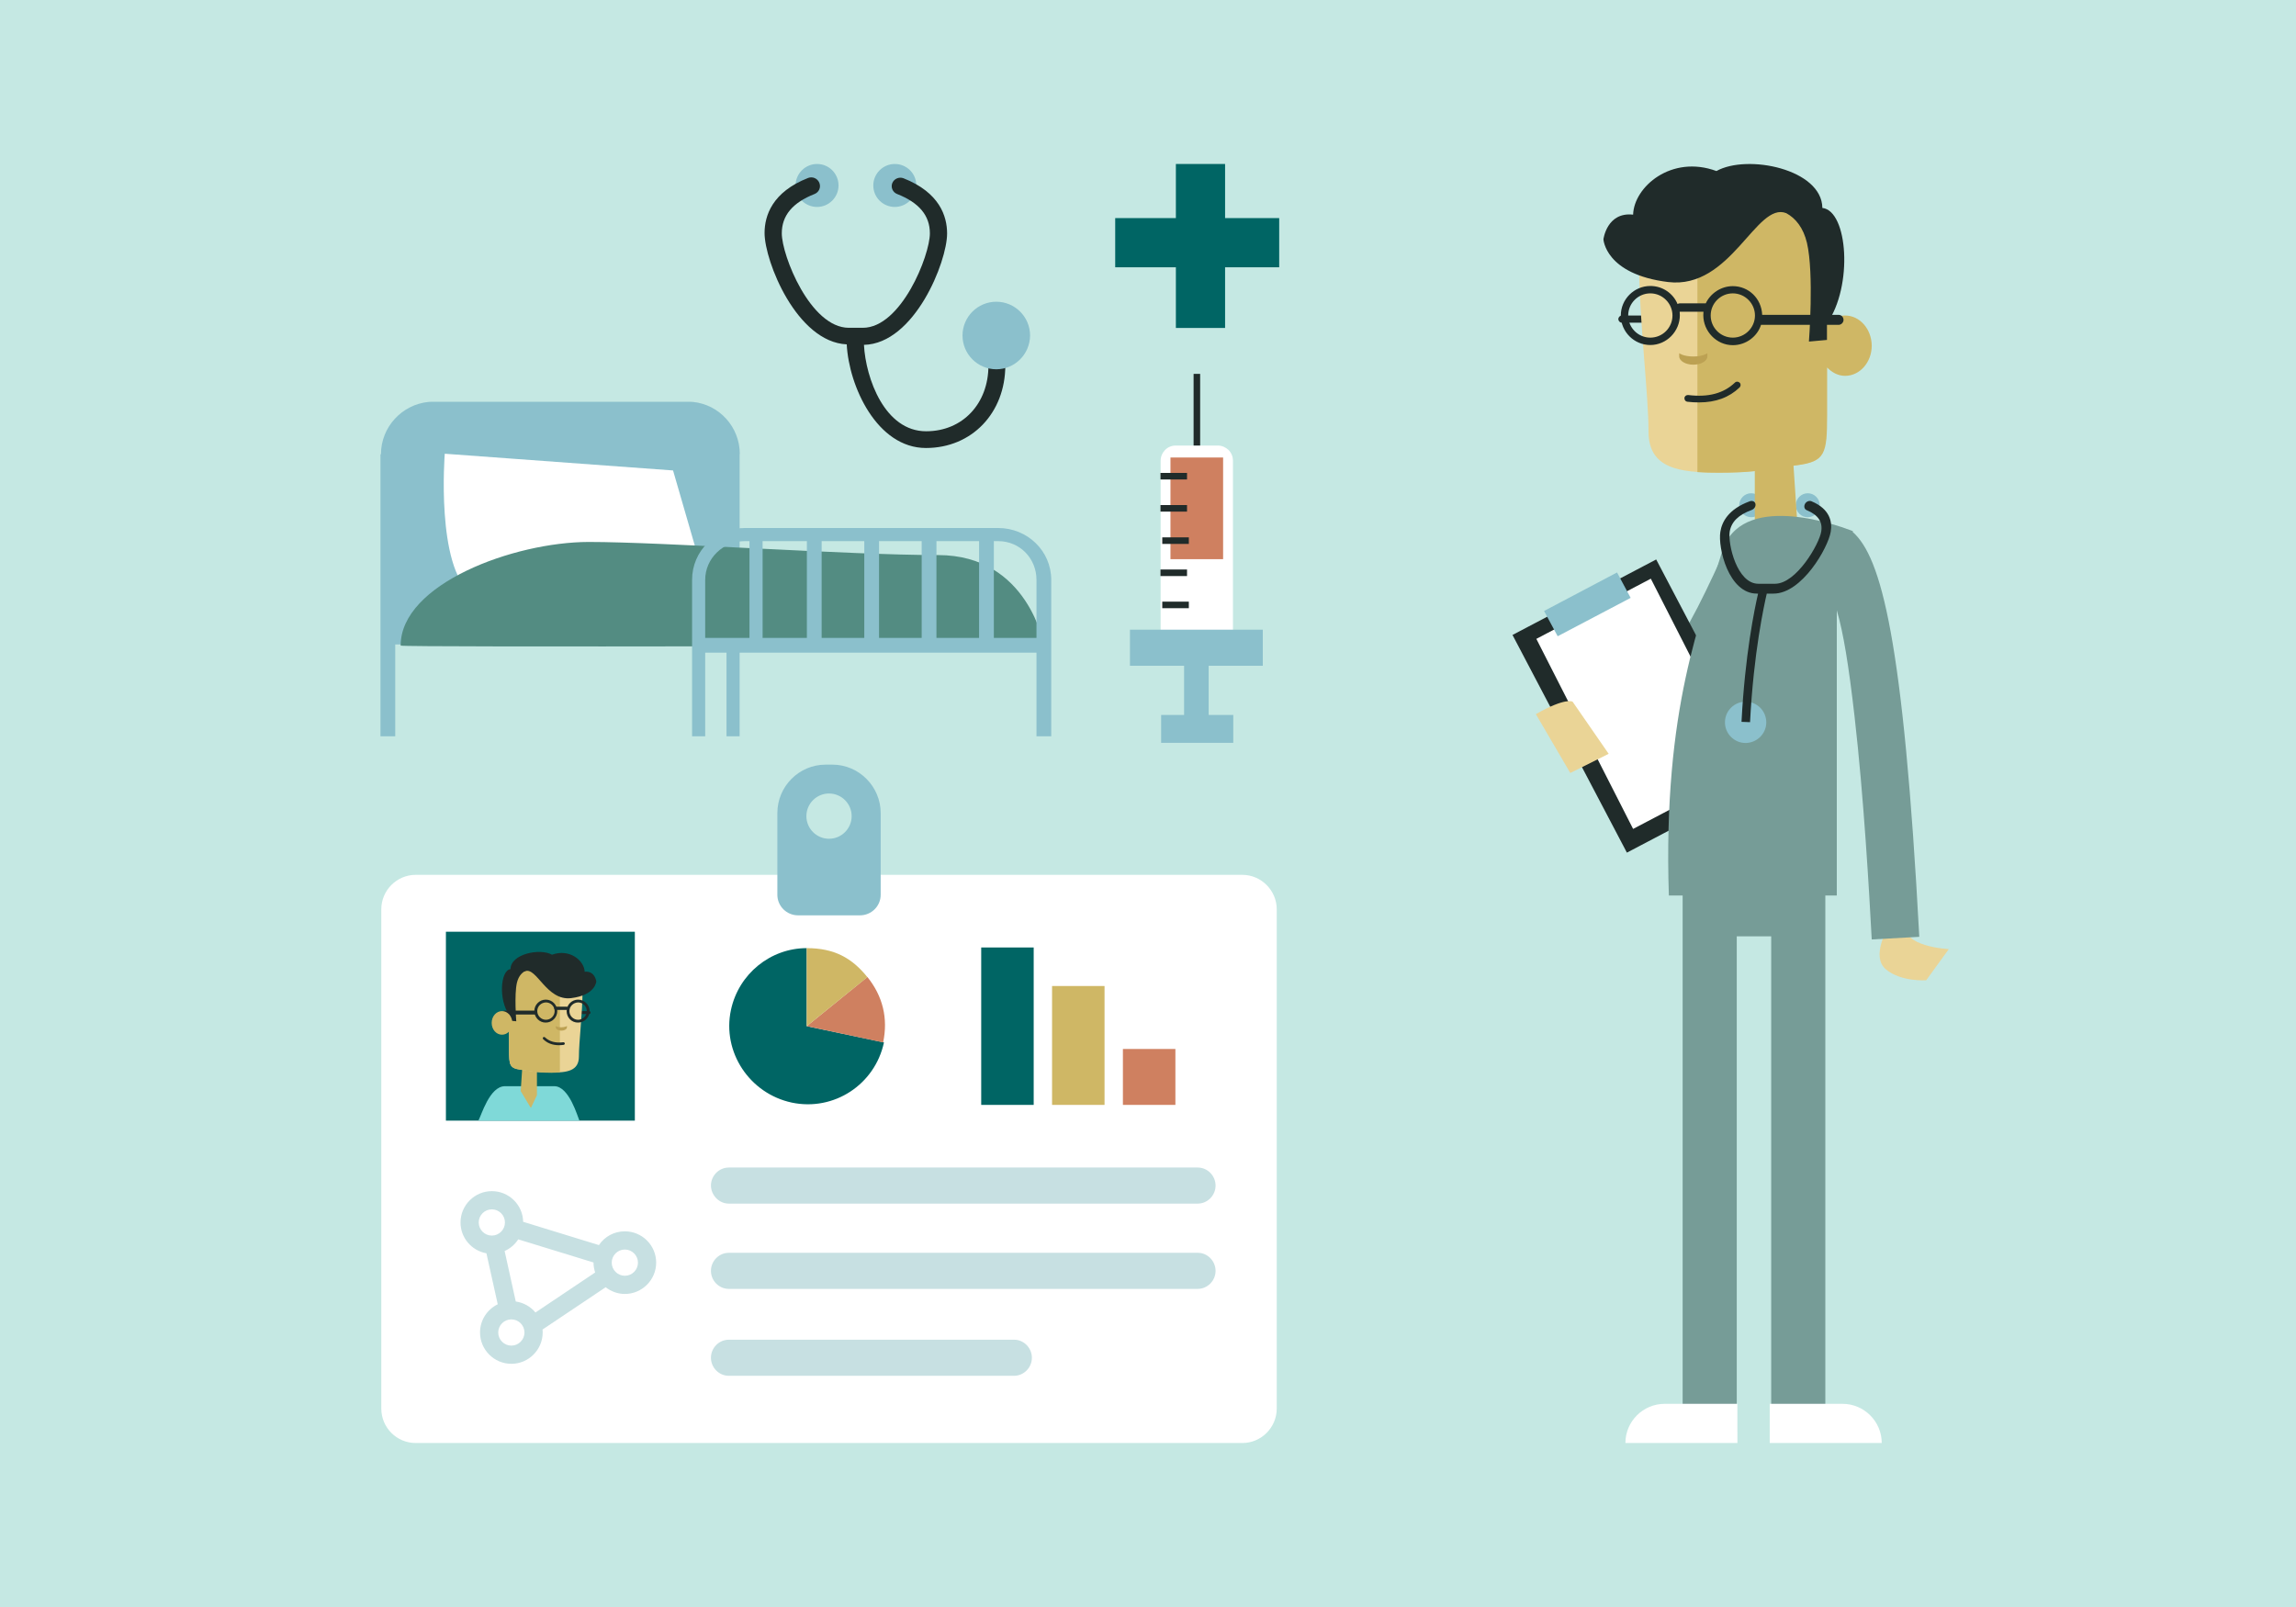 <?xml version="1.0" encoding="utf-8"?>
<svg id="master-artboard" viewBox="0 0 1400 980" version="1.1" xmlns="http://www.w3.org/2000/svg" x="0px" y="0px" style="enable-background:new 0 0 1400 980;" width="1400px" height="980px">

<path d="M 0 0 H 1400 V 980 H 0 V 0 Z" class="st0" style="fill: rgb(197, 232, 227);" transform="matrix(1, 0, 0, 1, 0, -7.105427357601002e-15)"/>
<g transform="matrix(1, 0, 0, 1, 0, -7.105427357601002e-15)">
		<path d="M 1106 543 L 1106 542 L 1038 542 L 1038 543 L 1026 543 L 1026 873 L 1059 873 L 1059 571 L 1080 571 L 1080 873 L 1113 873 L 1113 543 Z" class="st1" style="fill: rgb(118, 156, 151);"/>
		<path class="st2" d="M1095,308.1c0-4,3.3-7.3,7.3-7.3c4,0,7.3,3.3,7.3,7.3c0,4-3.3,7.3-7.3,7.3&#10;&#9;&#9;&#9;C1098.3,315.5,1095,312.2,1095,308.1" style="fill: rgb(139, 192, 204);"/>
		<path class="st2" d="M1075.1,308.1c0-4-3.3-7.3-7.3-7.3c-4,0-7.3,3.3-7.3,7.3c0,4,3.3,7.3,7.3,7.3&#10;&#9;&#9;&#9;C1071.9,315.5,1075.1,312.2,1075.1,308.1" style="fill: rgb(139, 192, 204);"/>
		<g>
			<path class="st1" d="M967.7,455c-6,0-12.2-0.5-18.6-1.5l4.6-28.7c50.7,8.1,68.7-25.4,96.2-85.2c1.2-2.5,2.3-5,3.5-7.6l26.4,12.2&#10;&#9;&#9;&#9;&#9;c-1.2,2.5-2.3,5-3.5,7.5c-13,28.4-25.3,55.2-43.8,74.8C1014.5,445.6,993.2,455,967.7,455z" style="fill: rgb(118, 156, 151);"/>
		</g>
		
			<path d="M 951.7 355.4 H 1050.7 V 505.4 H 951.7 V 355.4 Z" transform="matrix(0.885 -0.465 0.465 0.885 -85.259 515.225)" class="st3" style="fill: rgb(32, 43, 42);"/>
		<path d="M 1006.6 352.9 L 936.8 389.6 L 995.8 505.5 L 1065.7 468.8 Z" class="st4" style="fill: rgb(255, 255, 255);"/>
		<path d="M 986 349.1 L 941.5 372.6 L 949.8 388 L 994.3 364.6 Z" class="st2" style="fill: rgb(139, 192, 204);"/>
		<path class="st4" d="M991.1,880c0-13.1,10.7-23.9,23.9-23.9h44.4V880H991.1z" style="fill: rgb(255, 255, 255);"/>
		<path class="st4" d="M1147.4,880c0-13.1-10.7-23.9-23.9-23.9h-44.4V880H1147.4z" style="fill: rgb(255, 255, 255);"/>
		<g>
			<path class="st3" d="M1007.8,196.8H989c-1.2,0-2.2-1-2.2-2.2c0-1.2,1-2.2,2.2-2.2h18.8c1.2,0,2.2,1,2.2,2.2&#10;&#9;&#9;&#9;&#9;C1010,195.8,1009,196.8,1007.8,196.8z" style="fill: rgb(32, 43, 42);"/>
		</g>
		<path class="st5" d="M1092.3,117.7c-30.7-2.3-42.1-2.3-59.1,0c-17,2.3-33.7,11.4-33.7,44.3c0,33,5.7,78.4,5.7,101.2&#10;&#9;&#9;&#9;c0,22.7,19,25,42.8,25c23.9,0,30.7-2.3,47.7-4.5c17-2.3,18.2-6.8,18.2-30.7V151.8C1113.9,132.5,1103.6,118.8,1092.3,117.7" style="fill: rgb(234, 212, 150);"/>
		<path class="st6" d="M1125,192.4c-4.3,0-8,1.9-11,5.1v-45.6c0-19.3-10.1-33-21.5-34.1c-29.8-2.2-41.5-2.3-57.5-0.2v170.3&#10;&#9;&#9;&#9;c4,0.3,8.2,0.4,12.9,0.4c9.6,0,17.1-0.4,22.1-1v36.3l9.9,19.8l15.9-26.3l-2.2-33.1c0.7-0.1,1.5-0.2,2.3-0.3&#10;&#9;&#9;&#9;c17-2.3,18.2-6.8,18.2-30.7v-28.9c3,3.1,6.7,5.1,11,5.1c8.9,0,16.2-8.2,16.2-18.4C1141.2,200.6,1134,192.4,1125,192.4z" style="fill: rgb(207, 183, 101);"/>
		<path class="st3" d="M1111.2,126.8c-0.3-23.7-45.7-33-64.6-22.5c-27.4-10.1-50.3,9.6-50.8,26.6c-16-1.8-18.1,15-18.1,15&#10;&#9;&#9;&#9;s1,21.4,39.5,26.1c38.4,4.6,53.7-49.3,72-42c5.7,3.1,10.4,8.9,12.6,18.1c4.4,18.8,1.2,60.2,1.2,60.2l11-1v-10&#10;&#9;&#9;&#9;C1130,174.5,1126.8,128.6,1111.2,126.8z" style="fill: rgb(32, 43, 42);"/>
		<path class="st3" d="M1121.1,192h-46.6c-0.4-10-8.3-17.5-17.9-17.5c-7.3,0-13.7,4.5-16.5,10.5h-16c-0.4,0-0.8,0.2-1.2,0.4&#10;&#9;&#9;&#9;c-2.7-6.5-9.1-11-16.6-11c-9.9,0-18,8.1-18,18c0,9.9,8.1,18,18,18c9.9,0,18-8.3,18-18.2c0-0.6,0-1.1-0.1-2.1h14.5&#10;&#9;&#9;&#9;c-0.1,1-0.1,1.5-0.1,2.1c0,9.9,8.1,18.3,18,18.3c8.1,0,15-5.4,17.2-12.4h47.3c1.6,0,3-1.4,3-3C1124.1,193.4,1122.8,192,1121.1,192&#10;&#9;&#9;&#9;z M1006.3,205.9c-7.5,0-13.5-6.1-13.5-13.5c0-7.5,6.1-13.5,13.5-13.5c7.4,0,13.5,6.1,13.5,13.5&#10;&#9;&#9;&#9;C1019.8,199.8,1013.8,205.9,1006.3,205.9z M1056.6,205.9c-7.5,0-13.5-6.1-13.5-13.5c0-7.5,6.1-13.5,13.5-13.5&#10;&#9;&#9;&#9;c7.4,0,13.5,6.1,13.5,13.5C1070.1,199.8,1064,205.9,1056.6,205.9z" style="fill: rgb(32, 43, 42);"/>
		<path class="st7" d="M1023.9,215.4v1.9c0,2.8,3.9,5.1,8.6,5.1c4.8,0,8.6-2.3,8.6-5.1v-1.9c0,0-2.6,2-8.6,2&#10;&#9;&#9;&#9;C1026.5,217.4,1023.9,215.4,1023.9,215.4" style="fill: rgb(188, 161, 83);"/>
		<path class="st5" d="M1151.2,565.8c0,0-10.6,17.5-1.3,25.3c9.2,7.8,24.6,6.7,24.6,6.7l13.8-19c0,0-29.7-1.4-26.3-15.8&#10;&#9;&#9;&#9;L1151.2,565.8z" style="fill: rgb(234, 212, 150);"/>
		<path class="st1" d="M1129.7,324.4l0.1-0.5c0,0-0.5-0.2-1.3-0.5c0,0,0,0,0,0l0,0c-9.5-3.6-67.3-23.9-78.5,13.2&#10;&#9;&#9;&#9;c-12.2,40.4-36.2,94.5-32.4,209.5H1120V372.2c4,13.5,7.3,33.9,10.8,64.5c5.7,49.6,9,108.1,10.5,136.2l29-1.6&#10;&#9;&#9;&#9;C1160.6,389.2,1147,339.7,1129.7,324.4z" style="fill: rgb(118, 156, 151);"/>
		<path class="st5" d="M936.5,435.5c18.3-10.4,22.4-7.6,22.4-7.6l22,31.8l-23.4,11.7L936.5,435.5z" style="fill: rgb(234, 212, 150);"/>
		<g>
			<path class="st3" d="M1036,245.4c-2.3,0-4.6-0.1-7.1-0.4c-1.1-0.1-1.9-1.1-1.8-2.3c0.1-1.1,1.1-1.9,2.3-1.8&#10;&#9;&#9;&#9;&#9;c12.3,1.5,21.6-1,28.5-7.6c0.8-0.8,2.1-0.7,2.9,0.1c0.8,0.8,0.7,2.1-0.1,2.9C1054.3,242.4,1046.2,245.4,1036,245.4z" style="fill: rgb(32, 43, 42);"/>
		</g>
		<path class="st2" d="M1077,440.5c0-6.9-5.6-12.6-12.6-12.6c-6.9,0-12.6,5.6-12.6,12.6c0,6.9,5.6,12.6,12.6,12.6&#10;&#9;&#9;&#9;C1071.4,453,1077,447.4,1077,440.5" style="fill: rgb(139, 192, 204);"/>
		<path class="st3" d="M1104.6,305.7c-1.4-0.6-3.2,0.1-4,1.6c-0.8,1.5-0.4,3.2,1,3.8c7,2.9,9.9,7.1,8.9,13.1&#10;&#9;&#9;&#9;c-1.2,7.5-15.1,31.8-28.2,31.8h-10.1c-13.1,0-18.7-24.3-17.5-31.8c1-6,5.4-10.3,13.4-13.2c1.6-0.6,2.6-2.2,2.3-3.7&#10;&#9;&#9;&#9;c-0.3-1.5-1.9-2.2-3.5-1.6c-13.1,4.8-17,12.7-17.9,18.6c-1.6,9.7,5,37.7,22.3,37.7h0.7c-2.1,9-8,37.3-10.1,78.2l5.2,0.2&#10;&#9;&#9;&#9;c2.2-42.7,8.6-71.4,10.2-78.4h4.1c17.4,0,33.3-28,34.9-37.7C1117.3,318.4,1116,310.5,1104.6,305.7z" style="fill: rgb(32, 43, 42);"/>
	</g><path d="M 780 133 L 747 133 L 747 100 L 717 100 L 717 133 L 680 133 L 680 163 L 717 163 L 717 200 L 747 200 L 747 163 L 780 163 Z" class="st8" style="fill: rgb(0, 101, 100);" transform="matrix(1, 0, 0, 1, 0, -7.105427357601002e-15)"/><path class="st2" d="M422.5,245.1c-1.1-0.1-2.2-0.1-3.3-0.1H264.6c-1.1,0-2.2,0-3.3,0.1c-16.2,1.6-29,15.3-29,31.9l-0.3,0v116.4&#10;&#9;&#9;&#9;V449h9v-56h202v56h8v-55.7V276.9l0.1,0C451.1,260.4,438.6,246.7,422.5,245.1z" style="fill: rgb(139, 192, 204);" transform="matrix(1, 0, 0, 1, 0, -1.4210854715202004e-14)"/><path class="st4" d="M432.2,362.2c0,0-122.9,16.5-144.7,0c-21.8-16.5-16.3-85.5-16.3-85.5l139.2,10.2L432.2,362.2z" style="fill: rgb(255, 255, 255);" transform="matrix(1, 0, 0, 1, 0, -1.4210854715202004e-14)"/><path class="st9" d="M327.3,237.8" style="fill: rgb(1, 23, 45);" transform="matrix(1, 0, 0, 1, 0, -1.4210854715202004e-14)"/><path class="st10" d="M244.3,393.7c0,1.2,392.3,0,392.3,0s-9.4-55.2-64.6-55.2c-55.2,0-167.3-8-213.1-8&#10;&#9;&#9;&#9;C313.2,330.6,244.3,356.1,244.3,393.7" style="fill: rgb(83, 140, 130);" transform="matrix(1, 0, 0, 1, 0, -1.4210854715202004e-14)"/><path class="st2" d="M608.7,322H454.1c-17.7,0-32.1,13.9-32.1,31.6V449h8v-51h202v51h9v-95.4C641,335.9,626.4,322,608.7,322z&#10;&#9;&#9;&#9; M501,330h26v59h-26V330z M492,389h-27v-59h27V389z M536,330h26v59h-26V330z M571,330h26v59h-26V330z M430,353.6&#10;&#9;&#9;&#9;c0-13.1,11-23.6,24.1-23.6h2.9v59h-27V353.6z M606,389v-59h2.7c13.1,0,23.3,10.5,23.3,23.6V389H606z" style="fill: rgb(139, 192, 204);" transform="matrix(1, 0, 0, 1, 0, -1.4210854715202004e-14)"/><path class="st4" d="M757.5,880h-504c-11.6,0-21-9.4-21-21V554.5c0-11.5,9.4-21,21-21h504c11.5,0,21,9.5,21,21V859&#10;&#9;&#9;&#9;C778.5,870.6,769,880,757.5,880" style="fill: rgb(255, 255, 255);" transform="matrix(1, 0, 0, 1, 0, -1.4210854715202004e-14)"/><path d="M 271.9 568.2 H 387.1 V 683.4 H 271.9 V 568.2 Z" class="st8" style="fill: rgb(0, 101, 100);" transform="matrix(1, 0, 0, 1, 0, -1.4210854715202004e-14)"/><path d="M 598.3 577.8 H 630.3 V 673.8 H 598.3 V 577.8 Z" class="st8" style="fill: rgb(0, 101, 100);" transform="matrix(1, 0, 0, 1, 0, -2.1316282072803006e-14)"/><path d="M 641.5 601.3 H 673.5 V 673.8 H 641.5 V 601.3 Z" class="st6" style="fill: rgb(207, 183, 101);" transform="matrix(1, 0, 0, 1, 0, -2.1316282072803006e-14)"/><path d="M 684.7 639.7 H 716.7 V 673.8 H 684.7 V 639.7 Z" class="st11" style="fill: rgb(207, 128, 96);" transform="matrix(1, 0, 0, 1, 0, -2.1316282072803006e-14)"/><path class="st8" d="M491.9,625.8l47.1,9.9c-5.5,25.7-30.5,42.1-56.2,36.7c-25.7-5.5-42.6-30.8-37.1-56.5&#10;&#9;&#9;&#9;&#9;c4.7-22,24.1-37.7,46.2-37.7V625.8z" style="fill: rgb(0, 101, 100);" transform="matrix(1, 0, 0, 1, 0, -2.1316282072803006e-14)"/><path class="st11" d="M491.9,625.8l37-30c9.4,11.7,12.7,25.2,9.6,39.9L491.9,625.8z" style="fill: rgb(207, 128, 96);" transform="matrix(1, 0, 0, 1, 0, -2.1316282072803006e-14)"/><path class="st6" d="M491.9,625.8v-47.6c16.8,0,27.6,6,37,17.7L491.9,625.8z" style="fill: rgb(207, 183, 101);" transform="matrix(1, 0, 0, 1, 0, -2.1316282072803006e-14)"/><path class="st12" d="M444.4,734h285.9c6,0,10.9-5,10.9-11c0-6-4.9-11-10.9-11H444.4c-6,0-10.9,5-10.9,11&#10;&#9;&#9;&#9;&#9;C433.6,729,438.5,734,444.4,734z" style="fill: rgb(199, 224, 226);" transform="matrix(1, 0, 0, 1, 0, -2.1316282072803006e-14)"/><path class="st12" d="M730.4,764H444.4c-6,0-10.9,5-10.9,11c0,6,4.9,11,10.9,11h285.9c6,0,10.9-5,10.9-11&#10;&#9;&#9;&#9;&#9;C741.2,769,736.3,764,730.4,764z" style="fill: rgb(199, 224, 226);" transform="matrix(1, 0, 0, 1, 0, -2.1316282072803006e-14)"/><path class="st12" d="M618.4,817H444.4c-6,0-10.9,5-10.9,11c0,6,4.9,11,10.9,11h173.9c6,0,10.9-5,10.9-11&#10;&#9;&#9;&#9;&#9;C629.2,822,624.3,817,618.4,817z" style="fill: rgb(199, 224, 226);" transform="matrix(1, 0, 0, 1, 0, -2.1316282072803006e-14)"/><path class="st12" d="M381,750.9c-6.6,0-12.4,3.3-15.8,8.4L319,745.1c-0.2-10.4-8.7-18.7-19.1-18.7c-10.5,0-19.1,8.6-19.1,19.1&#10;&#9;&#9;&#9;c0,9.4,6.8,17.2,15.8,18.8l6.9,31.1c-6.4,3.1-10.8,9.6-10.8,17.2c0,10.5,8.6,19.1,19.1,19.1c10.5,0,19.1-8.6,19.1-19.1&#10;&#9;&#9;&#9;c0-0.6,0-1.2-0.1-1.8l38.5-25.8c3.2,2.5,7.3,4.1,11.7,4.1c10.5,0,19.1-8.6,19.1-19.1C400.1,759.4,391.5,750.9,381,750.9z&#10;&#9;&#9;&#9; M291.9,745.5c0-4.4,3.6-8,8-8c4.4,0,8,3.6,8,8c0,4.4-3.6,8-8,8C295.5,753.5,291.9,749.9,291.9,745.5z M311.8,820.6&#10;&#9;&#9;&#9;c-4.4,0-8-3.6-8-8c0-4.4,3.6-8,8-8c4.4,0,8,3.6,8,8C319.8,817,316.2,820.6,311.8,820.6z M314.5,793.7l-6.8-30.8&#10;&#9;&#9;&#9;c3.4-1.5,6.3-4,8.3-7.1l45.9,14.1c0,0,0,0,0,0.1c0,2.1,0.4,4.1,1,6l-36.4,24.4C323.5,796.8,319.3,794.4,314.5,793.7z M381,778&#10;&#9;&#9;&#9;c-4.4,0-8-3.6-8-8c0-4.4,3.6-8,8-8c4.4,0,8,3.6,8,8C389,774.4,385.4,778,381,778z" style="fill: rgb(199, 224, 226);" transform="matrix(1, 0, 0, 1, 0, -1.4210854715202004e-14)"/><path class="st2" d="M507.6,466.3h-4.2c-16.2,0-29.4,13.3-29.4,29.5v49.9c0,6.9,5.7,12.5,12.6,12.5h37.8c6.9,0,12.6-5.6,12.6-12.5&#10;&#9;&#9;&#9;v-49.9C537,479.7,523.8,466.3,507.6,466.3 M505.5,511.5c-7.6,0-13.8-6.2-13.8-13.8c0-7.6,6.2-13.8,13.8-13.8&#10;&#9;&#9;&#9;c7.6,0,13.8,6.2,13.8,13.8C519.3,505.3,513.1,511.5,505.5,511.5" style="fill: rgb(139, 192, 204);" transform="matrix(1, 0, 0, 1, 0, -1.4210854715202004e-14)"/><path class="st13" d="M338,662.4h-30.1c-9.4,0-14.4,17.9-16.2,21h61.6C352.3,681.3,347.1,662.4,338,662.4" style="fill: rgb(127, 217, 216);" transform="matrix(1, 0, 0, 1, 0, -2.1316282072803006e-14)"/><path d="M 317.5 665.4 L 318.5 650.3 L 327.4 651 L 327.4 667.9 L 323.7 675.7 Z" class="st6" style="fill: rgb(207, 183, 101);" transform="matrix(1, 0, 0, 1, 0, -2.1316282072803006e-14)"/><path class="st3" d="M351.9,618.4h7.3c0.5,0,0.9-0.4,0.9-0.9c0-0.5-0.4-0.9-0.9-0.9h-7.3c-0.5,0-0.9,0.4-0.9,0.9&#10;&#9;&#9;&#9;&#9;&#9;&#9;C351.1,618,351.4,618.4,351.9,618.4z" style="fill: rgb(32, 43, 42);" transform="matrix(1, 0, 0, 1, 0, -2.1316282072803006e-14)"/><path class="st5" d="M318.9,587.4c12-0.9,16.4-0.9,23.1,0c6.7,0.9,13.2,4.4,13.2,17.3c0,12.9-2.2,30.7-2.2,39.6&#10;&#9;&#9;&#9;&#9;&#9;c0,8.9-7.4,9.8-16.8,9.8c-9.3,0-12-0.9-18.7-1.8c-6.7-0.9-7.1-2.7-7.1-12v-39.6C310.5,593.2,314.5,587.9,318.9,587.4" style="fill: rgb(234, 212, 150);" transform="matrix(1, 0, 0, 1, 0, -2.1316282072803006e-14)"/><path class="st6" d="M318.9,587.4c11.7-0.9,16.2-0.9,22.5-0.1V654c-1.6,0.1-3.4,0.2-5.2,0.2c-9.3,0-12-0.9-18.7-1.8&#10;&#9;&#9;&#9;&#9;&#9;c-6.7-0.9-7.1-2.7-7.1-12v-39.6C310.5,593.2,314.5,587.9,318.9,587.4" style="fill: rgb(207, 183, 101);" transform="matrix(1, 0, 0, 1, 0, -2.1316282072803006e-14)"/><path class="st3" d="M349.3,593c-1.2-3.6-3.4-5.1-7.3-5.6c-6.7-0.9-11.1-0.9-23.1,0c-4.4,0.4-8.4,5.8-8.4,13.3v21.7l4.3,0.4&#10;&#9;&#9;&#9;&#9;&#9;c0,0-1.3-16.2,0.4-23.5c2.1-8.8,10.1-9.8,15.1-6c5.2,3.9,8.2,3.5,12.1,0C344.2,591.6,347.5,589.6,349.3,593" style="fill: rgb(32, 43, 42);" transform="matrix(1, 0, 0, 1, 0, -2.1316282072803006e-14)"/><path class="st3" d="M339,615.9h6.5c0.6,0,1-0.5,1-1s-0.5-1-1-1H339c-0.6,0-1,0.5-1,1S338.4,615.9,339,615.9z" style="fill: rgb(32, 43, 42);" transform="matrix(1, 0, 0, 1, 0, -2.1316282072803006e-14)"/><path class="st3" d="M345.5,616.6c0-3.9,3.2-7,7-7c3.9,0,7,3.2,7,7c0,3.9-3.2,7-7,7C348.6,623.7,345.5,620.5,345.5,616.6z&#10;&#9;&#9;&#9;&#9;&#9;&#9; M347.2,616.6c0,2.9,2.4,5.3,5.3,5.3c2.9,0,5.3-2.4,5.3-5.3c0-2.9-2.4-5.3-5.3-5.3C349.6,611.4,347.2,613.7,347.2,616.6z" style="fill: rgb(32, 43, 42);" transform="matrix(1, 0, 0, 1, 0, -2.1316282072803006e-14)"/><path class="st3" d="M325.8,616.6c0-3.9,3.2-7,7-7c3.9,0,7,3.2,7,7c0,3.9-3.2,7-7,7C329,623.7,325.8,620.5,325.8,616.6z&#10;&#9;&#9;&#9;&#9;&#9;&#9; M327.6,616.6c0,2.9,2.4,5.3,5.3,5.3c2.9,0,5.3-2.4,5.3-5.3c0-2.9-2.4-5.3-5.3-5.3C329.9,611.4,327.6,613.7,327.6,616.6z" style="fill: rgb(32, 43, 42);" transform="matrix(1, 0, 0, 1, 0, -2.1316282072803006e-14)"/><path class="st3" d="M320.1,592.3c7.1-2.9,13.1,18.2,28.1,16.4c15-1.8,15.4-10.2,15.4-10.2s-0.8-6.6-7.1-5.9&#10;&#9;&#9;&#9;&#9;&#9;c-0.2-6.7-9.1-14.3-19.9-10.4c-7.4-4.1-25.2-0.5-25.3,8.8c-6.2,0.7-7.4,19-0.8,27.8l3.3-26.4L320.1,592.3z" style="fill: rgb(32, 43, 42);" transform="matrix(1, 0, 0, 1, 0, -2.1316282072803006e-14)"/><path class="st3" d="M307.6,618.7h18.6c0.6,0,1.2-0.5,1.2-1.2s-0.5-1.2-1.2-1.2h-18.6c-0.6,0-1.2,0.5-1.2,1.2&#10;&#9;&#9;&#9;&#9;&#9;&#9;S307,618.7,307.6,618.7z" style="fill: rgb(32, 43, 42);" transform="matrix(1, 0, 0, 1, 0, -2.1316282072803006e-14)"/><path class="st6" d="M312.4,623.8c0,4-2.8,7.2-6.3,7.2c-3.5,0-6.3-3.2-6.3-7.2c0-4,2.8-7.2,6.3-7.2&#10;&#9;&#9;&#9;&#9;&#9;C309.6,616.6,312.4,619.9,312.4,623.8" style="fill: rgb(207, 183, 101);" transform="matrix(1, 0, 0, 1, 0, -2.1316282072803006e-14)"/><path class="st7" d="M345.7,625.7v0.8c0,1.1-1.5,2-3.4,2c-1.9,0-3.4-0.9-3.4-2v-0.8c0,0,1,0.8,3.4,0.8&#10;&#9;&#9;&#9;&#9;&#9;C344.6,626.4,345.7,625.7,345.7,625.7" style="fill: rgb(188, 161, 83);" transform="matrix(1, 0, 0, 1, 0, -2.1316282072803006e-14)"/><path class="st3" d="M340.9,637.4c0.9,0,1.8-0.1,2.8-0.2c0.4-0.1,0.7-0.4,0.7-0.9c-0.1-0.4-0.4-0.7-0.9-0.7&#10;&#9;&#9;&#9;&#9;&#9;&#9;c-4.8,0.6-8.4-0.4-11.2-3c-0.3-0.3-0.8-0.3-1.1,0c-0.3,0.3-0.3,0.8,0,1.1C333.7,636.2,336.9,637.4,340.9,637.4z" style="fill: rgb(32, 43, 42);" transform="matrix(1, 0, 0, 1, 0, -2.1316282072803006e-14)"/><g transform="matrix(1, 0, 0, 1, 0, -1.4210854715202004e-14)">
			<path class="st2" d="M498.2,100c-7.2,0-13.1,5.9-13.1,13.1c0,7.3,5.9,13.1,13.1,13.1c7.2,0,13.1-5.9,13.1-13.1&#10;&#9;&#9;&#9;&#9;C511.3,105.9,505.5,100,498.2,100z" style="fill: rgb(139, 192, 204);"/>
			<path class="st2" d="M545.6,100c-7.2,0-13.1,5.9-13.1,13.1c0,7.3,5.9,13.1,13.1,13.1c7.2,0,13.1-5.9,13.1-13.1&#10;&#9;&#9;&#9;&#9;C558.8,105.9,552.9,100,545.6,100z" style="fill: rgb(139, 192, 204);"/>
		</g><path class="st3" d="M602.7,223c0,23-15.6,40-38,40c-25.2,0-36.8-32.2-37.9-52.7c30.8-0.7,50.7-50.6,50.7-67.9&#10;&#9;&#9;&#9;c0-10.6-4.6-25-26.6-33.7c-2.7-1-5.7,0.3-6.8,2.9c-1.1,2.7,0.3,5.7,2.9,6.7c13.5,5.3,20,13.2,20,24c0,13.5-17.5,57.6-40.9,57.6&#10;&#9;&#9;&#9;h-8.5c-23.5,0-40.9-44.1-40.9-57.6c0-10.8,6.5-18.7,20-24c2.7-1.1,4-4.1,2.9-6.8c-1.1-2.7-4.1-4-6.8-3&#10;&#9;&#9;&#9;c-22,8.6-26.6,23.1-26.6,33.6c0,17.2,19.6,66.5,50.1,67.9c1.3,25.6,18.5,63.2,48.3,63.2c28,0,48.4-21.4,48.4-50.4H602.7z" style="fill: rgb(32, 43, 42);" transform="matrix(1, 0, 0, 1, 0, -1.4210854715202004e-14)"/><path class="st2" d="M607.5,225.2c-11.3,0-20.6-9.2-20.6-20.6c0-11.3,9.2-20.6,20.6-20.6c11.3,0,20.6,9.2,20.6,20.6&#10;&#9;&#9;&#9;&#9;C628,216,618.8,225.2,607.5,225.2z" style="fill: rgb(139, 192, 204);" transform="matrix(1, 0, 0, 1, 0, -2.1316282072803006e-14)"/><g transform="matrix(1, 0, 0, 1, 0, -1.4210854715202004e-14)">
			<path class="st4" d="M749.1,274.4c1.8,1.8,2.7,4.1,2.7,6.6l0,108.3c0,2.5-1,4.8-2.7,6.6c-1.8,1.8-4.1,2.7-6.6,2.7H717&#10;&#9;&#9;&#9;&#9;c-2.5,0-4.8-1-6.6-2.7c-1.8-1.8-2.7-4.1-2.7-6.6V281c0-2.5,1-4.8,2.7-6.6c1.8-1.8,4.1-2.7,6.6-2.7l25.6,0&#10;&#9;&#9;&#9;&#9;C745,271.7,747.3,272.7,749.1,274.4z" style="fill: rgb(255, 255, 255);"/>
		</g><path d="M 713.7 279 L 713.7 341 L 745.8 341 L 745.8 279 Z" class="st11" style="fill: rgb(207, 128, 96);" transform="matrix(1, 0, 0, 1, 0, -2.1316282072803006e-14)"/><path d="M 727.8 228 H 731.8 V 271.7 H 727.8 V 228 Z" class="st3" style="fill: rgb(32, 43, 42);" transform="matrix(1, 0, 0, 1, 0, -2.1316282072803006e-14)"/><path d="M 770 406 L 770 384 L 689 384 L 689 406 L 722 406 L 722 436 L 708 436 L 708 453 L 752 453 L 752 436 L 737 436 L 737 406 Z" class="st2" style="fill: rgb(139, 192, 204);" transform="matrix(1, 0, 0, 1, 0, -1.4210854715202004e-14)"/><g transform="matrix(1, 0, 0, 1, 0, -2.1316282072803006e-14)">
				<path d="M 707.6 308 H 723.8 V 312 H 707.6 V 308 Z" class="st3" style="fill: rgb(32, 43, 42);"/>
			</g><path d="M 707.6 288.4 H 723.8 V 292.4 H 707.6 V 288.4 Z" class="st3" style="fill: rgb(32, 43, 42);" transform="matrix(1, 0, 0, 1, 0, -2.1316282072803006e-14)"/><path d="M 708.7 327.7 H 724.9 V 331.7 H 708.7 V 327.7 Z" class="st3" style="fill: rgb(32, 43, 42);" transform="matrix(1, 0, 0, 1, 0, -2.1316282072803006e-14)"/><path d="M 707.6 347.3 H 723.8 V 351.3 H 707.6 V 347.3 Z" class="st3" style="fill: rgb(32, 43, 42);" transform="matrix(1, 0, 0, 1, 0, -2.1316282072803006e-14)"/><path d="M 708.7 366.9 H 724.9 V 370.9 H 708.7 V 366.9 Z" class="st3" style="fill: rgb(32, 43, 42);" transform="matrix(1, 0, 0, 1, 0, -2.1316282072803006e-14)"/>
</svg>